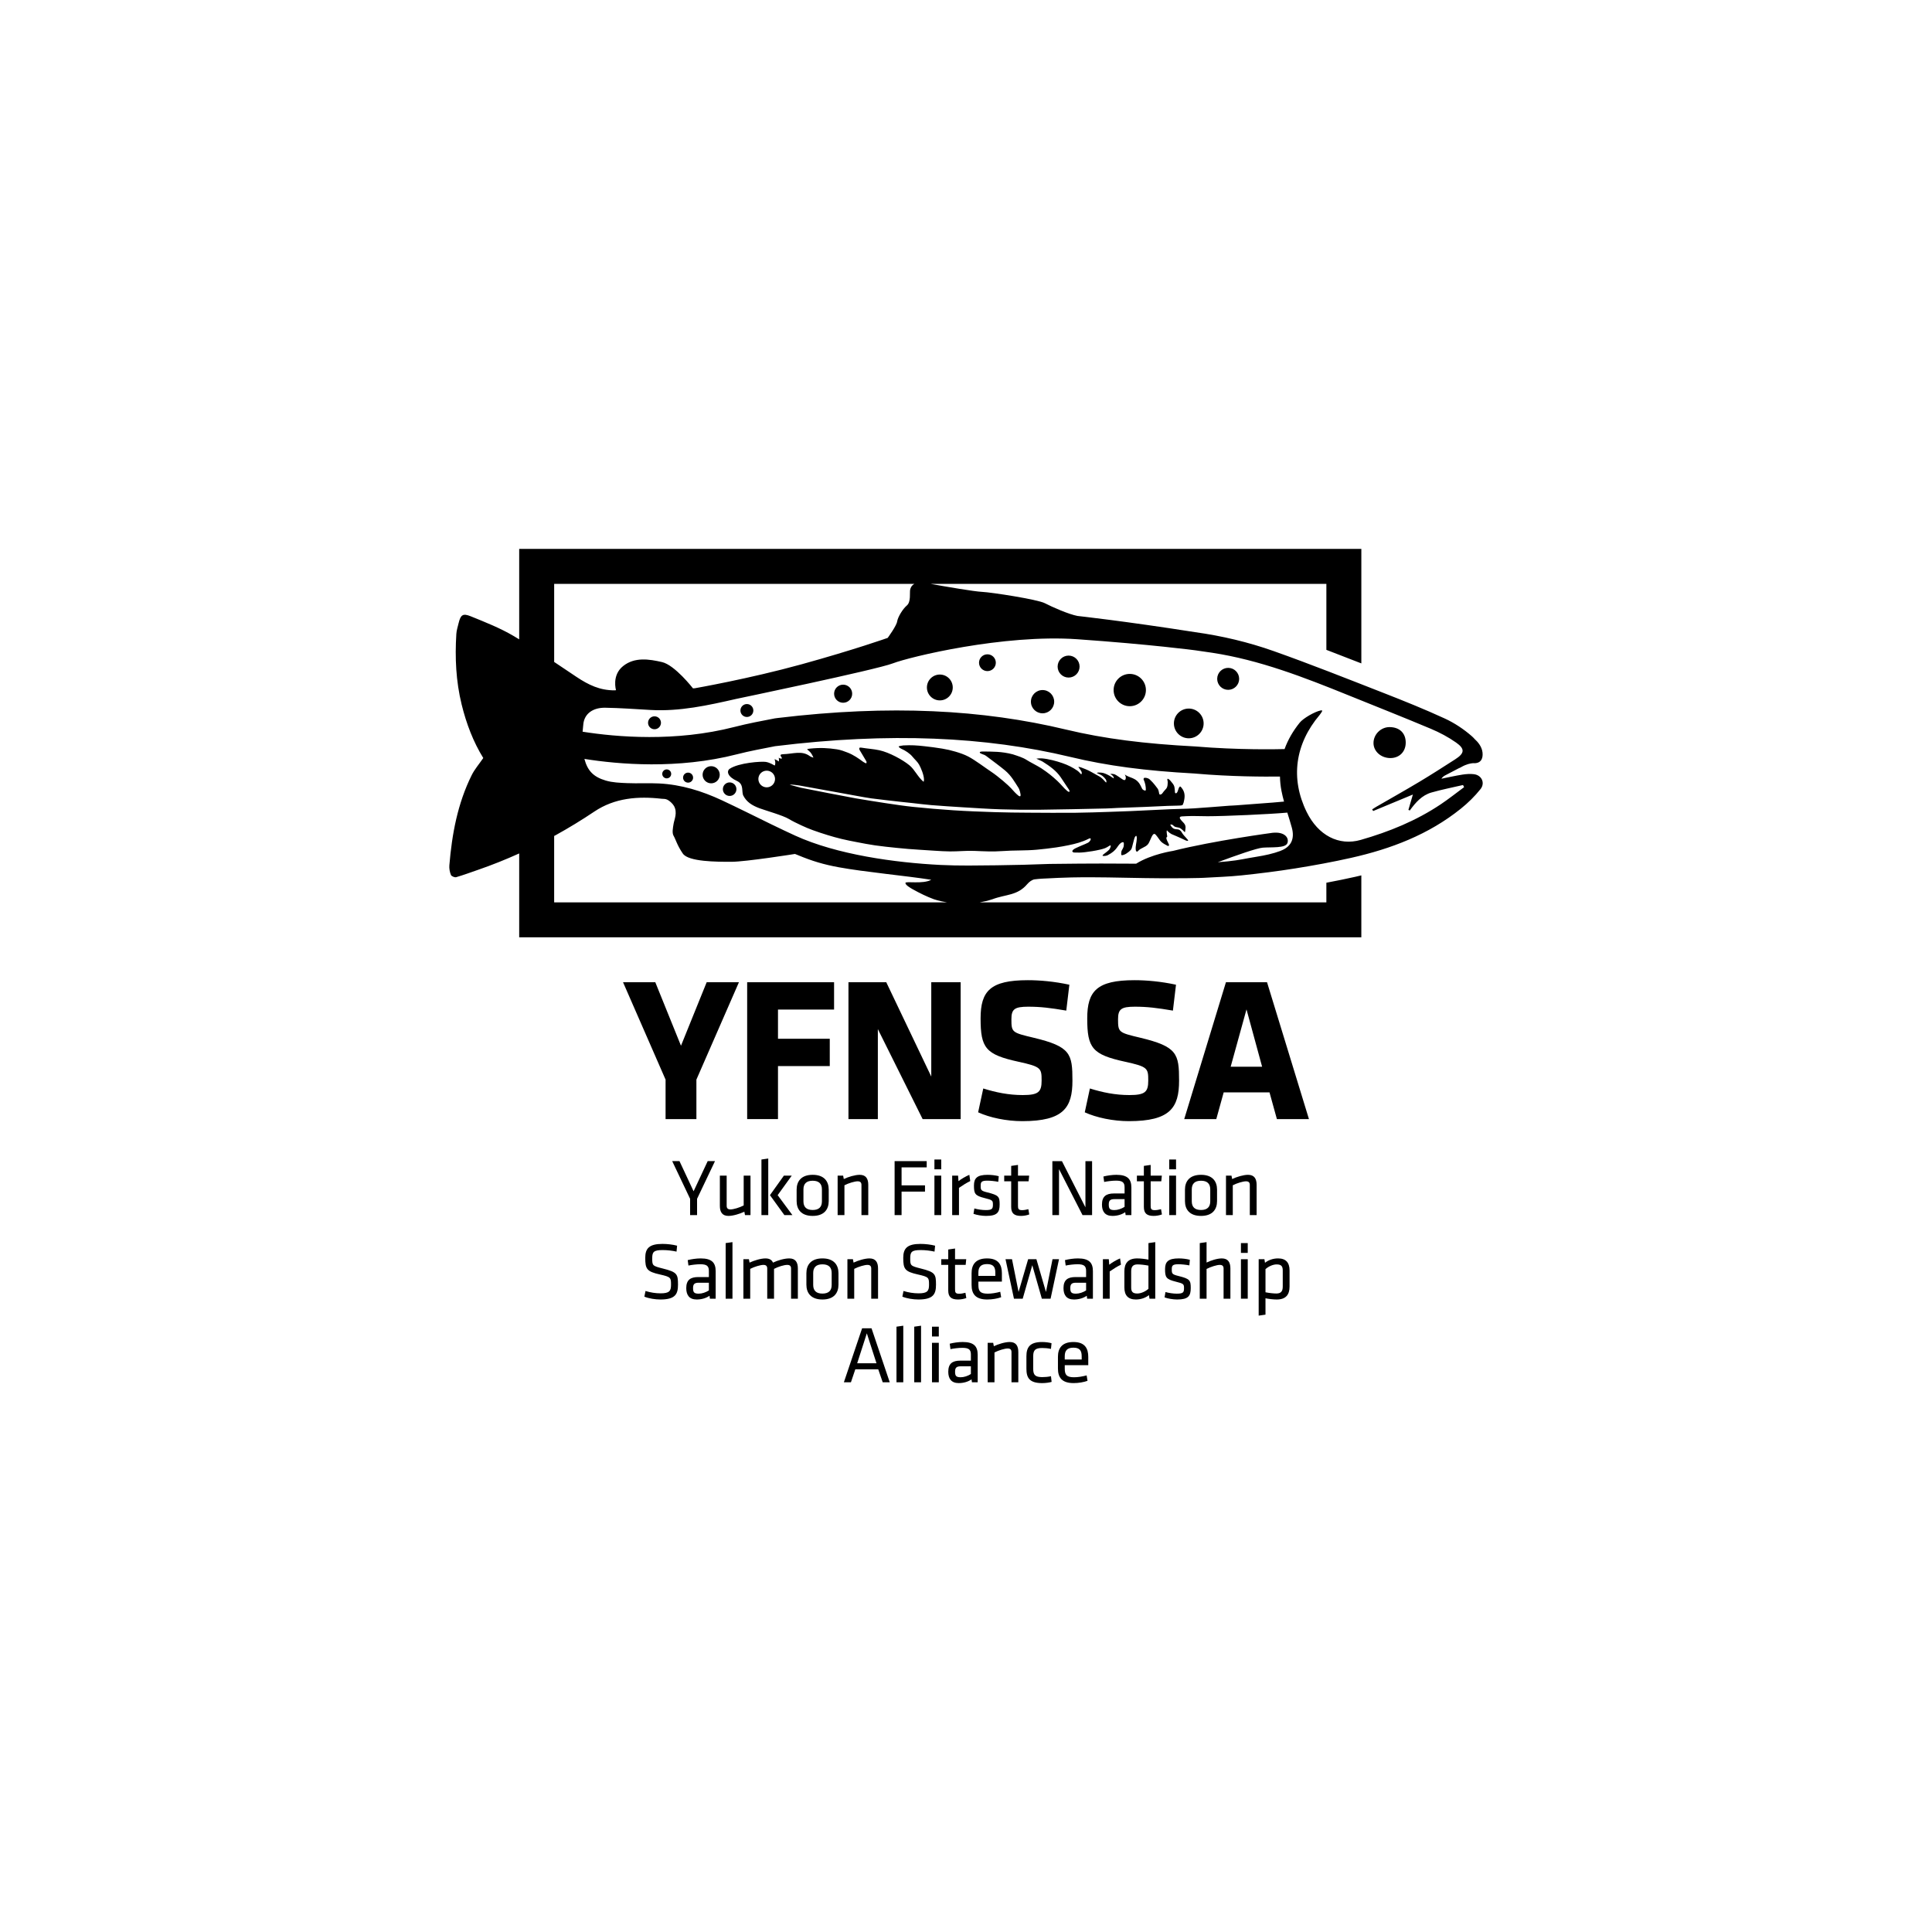 <svg width="215" height="215" viewBox="0 0 215 215" fill="none" xmlns="http://www.w3.org/2000/svg">
<g clip-path="url(#clip0_657_6229)">
<path d="M78.755 129.214H79.567L77.573 133.408V135.22H76.798V133.408L74.805 129.214H75.616L77.185 132.569L78.755 129.214H78.755Z" fill="black"/>
<path d="M80.866 130.828V134.184C80.866 134.472 81.011 134.589 81.291 134.589C81.615 134.589 82.292 134.391 82.76 134.147V130.828H83.518V135.22H82.905L82.833 134.842C82.346 135.076 81.588 135.311 81.065 135.311C80.362 135.311 80.109 134.868 80.109 134.192V130.828H80.867L80.866 130.828Z" fill="black"/>
<path d="M84.736 135.22V129.034L85.494 128.925V135.22H84.736ZM88.109 130.828L86.54 133.002L88.182 135.22H87.288L85.683 133.002L87.234 130.828H88.109H88.109Z" fill="black"/>
<path d="M90.438 135.311C89.157 135.311 88.652 134.581 88.652 133.66V132.388C88.652 131.469 89.157 130.738 90.438 130.738C91.719 130.738 92.224 131.468 92.224 132.388V133.66C92.224 134.58 91.719 135.311 90.438 135.311ZM90.438 131.397C89.752 131.397 89.41 131.722 89.41 132.362V133.687C89.41 134.328 89.753 134.652 90.438 134.652C91.123 134.652 91.466 134.327 91.466 133.687V132.362C91.466 131.721 91.123 131.397 90.438 131.397Z" fill="black"/>
<path d="M95.866 135.22V131.865C95.866 131.577 95.722 131.46 95.442 131.46C95.118 131.46 94.441 131.658 93.972 131.902V135.22H93.215V130.828H93.828L93.9 131.207C94.387 130.973 95.145 130.738 95.668 130.738C96.372 130.738 96.624 131.18 96.624 131.857V135.221H95.867L95.866 135.22Z" fill="black"/>
<path d="M99.555 135.22V129.214H103.127V129.909H100.33V131.911H102.937V132.606H100.33V135.221H99.555L99.555 135.22Z" fill="black"/>
<path d="M103.986 130.125V129.034H104.744V130.125H103.986ZM103.986 135.221V130.828H104.744V135.221H103.986Z" fill="black"/>
<path d="M107.972 131.433C107.557 131.631 107.079 131.937 106.719 132.19V135.221H105.961V130.829H106.619L106.664 131.442C106.989 131.19 107.44 130.92 107.873 130.739L107.972 131.433V131.433Z" fill="black"/>
<path d="M109.73 135.311C109.279 135.311 108.684 135.212 108.332 135.077L108.431 134.481C108.81 134.59 109.306 134.662 109.684 134.662C110.379 134.662 110.496 134.536 110.496 134.067C110.496 133.598 110.46 133.544 109.576 133.327C108.485 133.057 108.386 132.831 108.386 131.92C108.386 131.109 108.747 130.739 109.901 130.739C110.325 130.739 110.784 130.793 111.145 130.892L111.091 131.515C110.721 131.442 110.234 131.388 109.873 131.388C109.224 131.388 109.134 131.541 109.134 131.938C109.134 132.425 109.143 132.516 109.882 132.696C111.145 133.011 111.244 133.165 111.244 134.039C111.244 134.914 110.982 135.311 109.729 135.311H109.73Z" fill="black"/>
<path d="M114.539 135.148C114.268 135.247 113.943 135.311 113.619 135.311C112.88 135.311 112.528 135.04 112.528 134.309V131.459H111.752V130.828H112.528V129.745L113.285 129.637V130.828H114.53L114.466 131.459H113.285V134.183C113.285 134.507 113.331 134.67 113.736 134.67C113.944 134.67 114.16 134.634 114.44 134.562L114.539 135.148V135.148Z" fill="black"/>
<path d="M117.85 130.107V135.221H117.111V129.215H118.176L120.791 134.356V129.215H121.531V135.221H120.467L117.851 130.107H117.85Z" fill="black"/>
<path d="M125.905 135.22H125.264L125.219 134.896C124.831 135.167 124.326 135.311 123.794 135.311C122.973 135.311 122.631 134.824 122.631 134.049C122.631 133.138 123.091 132.813 123.975 132.813H125.147V132.127C125.147 131.577 124.904 131.387 124.191 131.387C123.767 131.387 123.217 131.46 122.874 131.532L122.793 130.927C123.208 130.819 123.767 130.738 124.236 130.738C125.489 130.738 125.904 131.225 125.904 132.163V135.22H125.905ZM125.147 133.444H124.029C123.56 133.444 123.388 133.588 123.388 134.03C123.388 134.471 123.469 134.662 124.01 134.662C124.389 134.662 124.812 134.517 125.147 134.301V133.444H125.147Z" fill="black"/>
<path d="M129.304 135.148C129.033 135.247 128.709 135.311 128.384 135.311C127.645 135.311 127.293 135.04 127.293 134.309V131.459H126.518V130.828H127.293V129.745L128.051 129.637V130.828H129.295L129.232 131.459H128.051V134.183C128.051 134.507 128.096 134.67 128.502 134.67C128.71 134.67 128.926 134.634 129.205 134.562L129.304 135.148V135.148Z" fill="black"/>
<path d="M130.117 130.125V129.034H130.875V130.125H130.117ZM130.117 135.221V130.828H130.875V135.221H130.117Z" fill="black"/>
<path d="M133.653 135.311C132.372 135.311 131.867 134.581 131.867 133.66V132.388C131.867 131.469 132.372 130.738 133.653 130.738C134.934 130.738 135.438 131.468 135.438 132.388V133.66C135.438 134.58 134.934 135.311 133.653 135.311ZM133.653 131.397C132.967 131.397 132.625 131.722 132.625 132.362V133.687C132.625 134.328 132.968 134.652 133.653 134.652C134.337 134.652 134.681 134.327 134.681 133.687V132.362C134.681 131.721 134.337 131.397 133.653 131.397Z" fill="black"/>
<path d="M139.083 135.22V131.865C139.083 131.577 138.939 131.46 138.659 131.46C138.335 131.46 137.658 131.658 137.189 131.902V135.22H136.432V130.828H137.045L137.117 131.207C137.604 130.973 138.362 130.738 138.885 130.738C139.588 130.738 139.841 131.18 139.841 131.857V135.221H139.083V135.22Z" fill="black"/>
<path d="M73.493 144.613C72.915 144.613 72.221 144.505 71.707 144.297L71.834 143.666C72.384 143.837 72.961 143.927 73.51 143.927C74.476 143.927 74.674 143.674 74.674 142.989C74.674 142.177 74.665 142.105 73.429 141.826C71.977 141.502 71.806 141.222 71.806 139.977C71.806 138.931 72.239 138.426 73.727 138.426C74.25 138.426 74.873 138.498 75.35 138.625L75.287 139.283C74.809 139.175 74.241 139.112 73.745 139.112C72.762 139.112 72.582 139.31 72.582 140.005C72.582 140.834 72.582 140.87 73.772 141.168C75.368 141.565 75.45 141.799 75.45 142.972C75.45 144.018 75.143 144.613 73.493 144.613L73.493 144.613Z" fill="black"/>
<path d="M79.643 144.523H79.002L78.957 144.198C78.569 144.468 78.065 144.613 77.532 144.613C76.712 144.613 76.369 144.125 76.369 143.35C76.369 142.439 76.829 142.115 77.713 142.115H78.886V141.429C78.886 140.879 78.642 140.69 77.929 140.69C77.506 140.69 76.956 140.762 76.612 140.834L76.531 140.23C76.946 140.122 77.506 140.041 77.974 140.041C79.227 140.041 79.642 140.527 79.642 141.466V144.523H79.643ZM78.886 142.746H77.768C77.299 142.746 77.127 142.89 77.127 143.333C77.127 143.775 77.208 143.964 77.749 143.964C78.128 143.964 78.551 143.819 78.886 143.603V142.746H78.886Z" fill="black"/>
<path d="M80.754 144.523V138.336L81.512 138.228V144.523H80.754Z" fill="black"/>
<path d="M88.032 144.523V141.168C88.032 140.88 87.887 140.762 87.607 140.762C87.247 140.762 86.606 140.961 86.137 141.204V144.523H85.38V141.168C85.38 140.88 85.236 140.762 84.956 140.762C84.632 140.762 83.955 140.961 83.486 141.204V144.523H82.728V140.131H83.342L83.414 140.509C83.901 140.275 84.659 140.041 85.182 140.041C85.633 140.041 85.895 140.212 86.02 140.509C86.544 140.257 87.283 140.041 87.833 140.041C88.536 140.041 88.789 140.483 88.789 141.159V144.523H88.031H88.032Z" fill="black"/>
<path d="M91.524 144.613C90.243 144.613 89.738 143.883 89.738 142.963V141.691C89.738 140.771 90.243 140.04 91.524 140.04C92.805 140.04 93.309 140.77 93.309 141.691V142.963C93.309 143.883 92.805 144.613 91.524 144.613ZM91.524 140.699C90.838 140.699 90.496 141.024 90.496 141.665V142.99C90.496 143.63 90.839 143.955 91.524 143.955C92.209 143.955 92.552 143.63 92.552 142.99V141.665C92.552 141.024 92.209 140.699 91.524 140.699Z" fill="black"/>
<path d="M96.954 144.523V141.168C96.954 140.88 96.81 140.762 96.53 140.762C96.206 140.762 95.529 140.961 95.06 141.204V144.523H94.303V140.131H94.916L94.988 140.509C95.475 140.275 96.233 140.041 96.756 140.041C97.46 140.041 97.712 140.483 97.712 141.159V144.523H96.955H96.954Z" fill="black"/>
<path d="M102.204 144.613C101.626 144.613 100.932 144.505 100.418 144.297L100.544 143.666C101.095 143.837 101.672 143.927 102.221 143.927C103.187 143.927 103.385 143.674 103.385 142.989C103.385 142.177 103.376 142.105 102.14 141.826C100.688 141.502 100.517 141.222 100.517 139.977C100.517 138.931 100.949 138.426 102.438 138.426C102.961 138.426 103.583 138.498 104.061 138.625L103.998 139.283C103.52 139.175 102.952 139.112 102.456 139.112C101.473 139.112 101.293 139.31 101.293 140.005C101.293 140.834 101.293 140.87 102.483 141.168C104.079 141.565 104.161 141.799 104.161 142.972C104.161 144.018 103.854 144.613 102.204 144.613L102.204 144.613Z" fill="black"/>
<path d="M107.535 144.451C107.264 144.55 106.939 144.613 106.615 144.613C105.876 144.613 105.524 144.343 105.524 143.612V140.762H104.748V140.131H105.524V139.049L106.281 138.94V140.131H107.526L107.462 140.762H106.281V143.486C106.281 143.81 106.327 143.973 106.732 143.973C106.94 143.973 107.157 143.937 107.436 143.865L107.535 144.451Z" fill="black"/>
<path d="M109.925 143.964C110.357 143.964 110.836 143.883 111.313 143.756L111.412 144.36C110.997 144.514 110.411 144.613 109.861 144.613C108.562 144.613 108.121 143.99 108.121 142.998V141.682C108.121 140.771 108.536 140.041 109.843 140.041C111.151 140.041 111.494 140.789 111.494 141.7V142.62H108.879V142.99C108.879 143.685 109.068 143.964 109.925 143.964H109.925ZM108.878 141.988H110.763V141.628C110.763 141.015 110.555 140.672 109.843 140.672C109.13 140.672 108.878 141.016 108.878 141.628V141.988Z" fill="black"/>
<path d="M115.94 144.523L114.876 140.798L113.811 144.523H112.837L111.898 140.131H112.62L113.351 143.775L114.415 140.131H115.335L116.399 143.775L117.129 140.131H117.851L116.913 144.523H115.938H115.94Z" fill="black"/>
<path d="M121.624 144.523H120.983L120.938 144.198C120.55 144.468 120.045 144.613 119.513 144.613C118.692 144.613 118.35 144.125 118.35 143.35C118.35 142.439 118.81 142.115 119.694 142.115H120.866V141.429C120.866 140.879 120.623 140.69 119.91 140.69C119.486 140.69 118.936 140.762 118.593 140.834L118.512 140.23C118.926 140.122 119.486 140.041 119.954 140.041C121.208 140.041 121.623 140.527 121.623 141.466V144.523H121.624ZM120.867 142.746H119.748C119.279 142.746 119.107 142.89 119.107 143.333C119.107 143.775 119.188 143.964 119.73 143.964C120.108 143.964 120.532 143.819 120.866 143.603V142.746H120.867Z" fill="black"/>
<path d="M124.745 140.735C124.33 140.934 123.852 141.24 123.492 141.493V144.523H122.734V140.131H123.392L123.438 140.744C123.762 140.492 124.213 140.221 124.646 140.041L124.745 140.735Z" fill="black"/>
<path d="M125.125 141.475C125.125 140.6 125.522 140.041 126.55 140.041C126.938 140.041 127.452 140.104 127.804 140.176V138.336L128.561 138.228V144.523H127.921L127.858 144.126C127.498 144.415 126.984 144.613 126.406 144.613C125.54 144.613 125.125 144.153 125.125 143.27V141.475ZM127.804 140.844C127.398 140.762 126.902 140.708 126.595 140.708C126.09 140.708 125.882 140.943 125.882 141.475V143.27C125.882 143.721 126.026 143.947 126.559 143.947C126.992 143.947 127.478 143.712 127.803 143.423V140.844L127.804 140.844Z" fill="black"/>
<path d="M130.995 144.613C130.544 144.613 129.95 144.514 129.598 144.378L129.697 143.783C130.075 143.891 130.571 143.963 130.95 143.963C131.644 143.963 131.762 143.836 131.762 143.368C131.762 142.899 131.726 142.845 130.842 142.628C129.751 142.358 129.652 142.132 129.652 141.222C129.652 140.41 130.012 140.041 131.167 140.041C131.591 140.041 132.05 140.095 132.411 140.194L132.357 140.816C131.987 140.744 131.499 140.69 131.139 140.69C130.489 140.69 130.4 140.843 130.4 141.24C130.4 141.726 130.409 141.816 131.148 141.997C132.411 142.313 132.51 142.466 132.51 143.341C132.51 144.215 132.248 144.613 130.995 144.613H130.995Z" fill="black"/>
<path d="M136.165 144.523V141.168C136.165 140.88 136.021 140.762 135.741 140.762C135.417 140.762 134.74 140.97 134.271 141.213V144.523H133.514V138.337L134.271 138.229V140.501C134.758 140.267 135.453 140.041 135.967 140.041C136.67 140.041 136.923 140.483 136.923 141.16V144.523H136.165V144.523Z" fill="black"/>
<path d="M138.096 139.427V138.336H138.853V139.427H138.096ZM138.096 144.523V140.131H138.853V144.523H138.096Z" fill="black"/>
<path d="M143.507 143.179C143.507 144.054 143.11 144.613 142.081 144.613C141.694 144.613 141.179 144.55 140.828 144.478V146.299L140.07 146.407V140.13H140.71L140.774 140.527C141.134 140.239 141.648 140.04 142.226 140.04C143.091 140.04 143.507 140.5 143.507 141.384V143.178V143.179ZM140.828 143.81C141.234 143.892 141.73 143.946 142.037 143.946C142.541 143.946 142.749 143.711 142.749 143.179V141.385C142.749 140.934 142.605 140.708 142.073 140.708C141.64 140.708 141.153 140.943 140.829 141.231V143.81H140.828Z" fill="black"/>
<path d="M99.015 153.825H98.231L97.734 152.382H95.182L94.695 153.825H93.91L95.939 147.818H96.986L99.014 153.825H99.015ZM96.464 148.378L95.391 151.707H97.537L96.464 148.378Z" fill="black"/>
<path d="M99.764 153.825V147.638L100.521 147.53V153.825H99.764Z" fill="black"/>
<path d="M101.74 153.825V147.638L102.498 147.53V153.825H101.74Z" fill="black"/>
<path d="M103.715 148.729V147.638H104.473V148.729H103.715ZM103.715 153.825V149.433H104.473V153.825H103.715Z" fill="black"/>
<path d="M108.801 153.825H108.161L108.115 153.5C107.727 153.771 107.223 153.915 106.691 153.915C105.87 153.915 105.527 153.428 105.527 152.653C105.527 151.742 105.987 151.417 106.872 151.417H108.044V150.731C108.044 150.181 107.8 149.992 107.087 149.992C106.664 149.992 106.114 150.064 105.771 150.136L105.69 149.532C106.104 149.424 106.664 149.343 107.132 149.343C108.385 149.343 108.801 149.829 108.801 150.767V153.825H108.801ZM108.044 152.048H106.925C106.456 152.048 106.284 152.193 106.284 152.635C106.284 153.077 106.365 153.266 106.907 153.266C107.285 153.266 107.709 153.122 108.043 152.906V152.049L108.044 152.048Z" fill="black"/>
<path d="M112.563 153.825V150.47C112.563 150.181 112.42 150.064 112.14 150.064C111.815 150.064 111.139 150.263 110.67 150.506V153.825H109.912V149.433H110.525L110.598 149.812C111.084 149.577 111.842 149.343 112.365 149.343C113.069 149.343 113.322 149.784 113.322 150.461V153.825H112.564H112.563Z" fill="black"/>
<path d="M114.223 152.319V150.939C114.223 149.929 114.602 149.344 115.973 149.344C116.361 149.344 116.793 149.407 117.019 149.479L116.956 150.11C116.613 150.038 116.298 150.011 115.99 150.011C115.233 150.011 114.98 150.227 114.98 150.913V152.347C114.98 153.033 115.233 153.25 115.99 153.25C116.297 153.25 116.613 153.223 116.956 153.151L117.028 153.782C116.802 153.854 116.36 153.917 115.972 153.917C114.566 153.917 114.223 153.331 114.223 152.321L114.223 152.319Z" fill="black"/>
<path d="M119.536 153.266C119.968 153.266 120.447 153.185 120.925 153.059L121.024 153.663C120.608 153.816 120.023 153.915 119.473 153.915C118.174 153.915 117.732 153.293 117.732 152.301V150.985C117.732 150.074 118.147 149.344 119.455 149.344C120.762 149.344 121.106 150.092 121.106 151.003V151.923H118.49V152.293C118.49 152.988 118.679 153.267 119.537 153.267L119.536 153.266ZM118.489 151.291H120.374V150.93C120.374 150.316 120.166 149.974 119.454 149.974C118.742 149.974 118.489 150.317 118.489 150.93V151.291Z" fill="black"/>
<path d="M77.498 120.146V124.537H74.068V120.146L69.334 109.307H72.924L75.782 116.373L78.641 109.307H82.231L77.497 120.146H77.498Z" fill="black"/>
<path d="M83.147 124.537V109.307H92.819V112.348H86.577V115.596H92.339V118.637H86.577V124.536H83.147V124.537Z" fill="black"/>
<path d="M97.69 114.522V124.538H94.42V109.308H98.627L103.635 119.804V109.308H106.905V124.538H102.675L97.69 114.522Z" fill="black"/>
<path d="M113.766 124.766C112.005 124.766 110.154 124.378 108.85 123.783L109.421 121.13C110.816 121.565 112.234 121.862 113.812 121.862C115.573 121.862 115.915 121.519 115.915 120.239C115.915 118.867 115.847 118.706 113.354 118.158C109.673 117.357 109.124 116.625 109.124 113.332C109.124 110.291 110.198 109.079 114.383 109.079C115.709 109.079 117.31 109.216 119.002 109.583L118.659 112.464C116.921 112.167 115.801 112.029 114.428 112.029C112.896 112.029 112.553 112.304 112.553 113.424C112.553 114.887 112.622 114.91 115.023 115.482C119.139 116.466 119.345 117.266 119.345 120.262C119.345 123.257 118.362 124.766 113.766 124.766H113.766Z" fill="black"/>
<path d="M125.634 124.766C123.873 124.766 122.021 124.378 120.717 123.783L121.288 121.13C122.683 121.565 124.101 121.862 125.679 121.862C127.44 121.862 127.782 121.519 127.782 120.239C127.782 118.867 127.714 118.706 125.221 118.158C121.54 117.357 120.991 116.625 120.991 113.332C120.991 110.291 122.065 109.079 126.25 109.079C127.576 109.079 129.177 109.216 130.869 109.583L130.526 112.464C128.788 112.167 127.668 112.029 126.295 112.029C124.764 112.029 124.42 112.304 124.42 113.424C124.42 114.887 124.489 114.91 126.89 115.482C131.006 116.466 131.212 117.266 131.212 120.262C131.212 123.257 130.229 124.766 125.633 124.766H125.634Z" fill="black"/>
<path d="M145.665 124.537H142.098L141.275 121.564H136.176L135.353 124.537H131.785L136.427 109.307H141L145.665 124.537H145.665ZM136.954 118.706H140.452L138.715 112.327L136.954 118.706Z" fill="black"/>
<path d="M72.836 79.715C72.439 79.715 72.117 80.036 72.117 80.434C72.117 80.831 72.439 81.153 72.836 81.153C73.234 81.153 73.555 80.831 73.555 80.434C73.555 80.036 73.234 79.715 72.836 79.715ZM83.116 78.349C82.719 78.349 82.397 78.671 82.397 79.068C82.397 79.466 82.719 79.787 83.116 79.787C83.514 79.787 83.835 79.466 83.835 79.068C83.835 78.671 83.514 78.349 83.116 78.349ZM93.828 76.192C93.272 76.192 92.822 76.642 92.822 77.198C92.822 77.754 93.272 78.205 93.828 78.205C94.384 78.205 94.834 77.754 94.834 77.198C94.834 76.642 94.384 76.192 93.828 76.192ZM154.696 84.36C155.714 84.374 156.431 83.666 156.434 82.647C156.437 81.586 155.753 80.924 154.644 80.914C153.669 80.905 152.841 81.728 152.848 82.699C152.854 83.61 153.672 84.346 154.696 84.36ZM136.676 74.323C136 74.323 135.453 74.87 135.453 75.545C135.453 76.22 136 76.767 136.676 76.767C137.351 76.767 137.898 76.22 137.898 75.545C137.898 74.87 137.351 74.323 136.676 74.323ZM125.724 74.995C124.731 74.995 123.927 75.799 123.927 76.792C123.927 77.785 124.731 78.589 125.724 78.589C126.717 78.589 127.522 77.785 127.522 76.792C127.522 75.799 126.717 74.995 125.724 74.995ZM104.588 75.066C103.794 75.066 103.15 75.71 103.15 76.504C103.15 77.298 103.794 77.942 104.588 77.942C105.383 77.942 106.026 77.298 106.026 76.504C106.026 75.71 105.383 75.066 104.588 75.066ZM164.025 86.154C163.603 86.106 163.16 86.135 162.738 86.202C161.955 86.326 161.181 86.504 160.404 86.659C160.526 86.468 160.68 86.361 160.844 86.275C161.355 86.006 161.869 85.741 162.382 85.473C162.403 85.476 162.469 85.447 162.611 85.364C163.189 85.031 163.663 84.946 163.927 84.927C164.769 84.993 165.05 84.466 164.983 83.763C164.916 83.066 164.42 82.528 164.124 82.263C164.023 82.148 163.91 82.032 163.778 81.916C162.887 81.141 161.862 80.458 160.792 79.964C158.534 78.923 156.221 77.994 153.903 77.088C149.863 75.51 145.83 73.905 141.742 72.457C138.904 71.452 135.981 70.765 133.005 70.35C125.091 69.108 119.907 68.545 119.907 68.545C118.913 68.355 117.104 67.557 116.273 67.127C115.443 66.698 110.313 65.914 109.308 65.867C108.407 65.826 105.242 65.279 103.568 64.977H147.604V72.318C148.912 72.817 150.208 73.321 151.495 73.825V61.085H57.778V71.15C57.579 71.028 57.38 70.907 57.179 70.788C55.667 69.894 54.003 69.239 52.367 68.576C51.492 68.222 51.255 68.434 51.031 69.363C50.937 69.755 50.808 70.148 50.783 70.547C50.617 73.189 50.739 75.809 51.373 78.397C51.898 80.538 52.674 82.569 53.781 84.356C53.32 85.028 52.821 85.6 52.493 86.258C50.923 89.417 50.294 92.822 50.006 96.302C49.977 96.653 50.05 97.039 50.181 97.366C50.239 97.511 50.596 97.663 50.76 97.617C51.595 97.375 52.41 97.07 53.231 96.787C54.782 96.251 56.295 95.643 57.778 94.974V104.309H151.494V97.415C151.27 97.468 151.049 97.522 150.822 97.573C149.806 97.802 148.738 98.02 147.603 98.233V100.418H109.028C109.486 100.34 109.956 100.231 110.434 100.073C111.932 99.508 113.215 99.688 114.316 98.388C114.522 98.146 114.845 97.894 115.141 97.856C115.686 97.786 116.236 97.762 116.787 97.741C117.908 97.695 119.326 97.55 125.341 97.68C131.356 97.81 133.928 97.688 133.928 97.688C135.343 97.605 136.763 97.563 138.172 97.414C140.166 97.204 142.16 96.958 144.14 96.64C146.219 96.307 148.295 95.928 150.349 95.466C154.789 94.468 158.984 92.878 162.575 89.987C163.37 89.347 164.118 88.616 164.753 87.819C165.305 87.129 164.878 86.254 164.025 86.157L164.025 86.154ZM61.669 64.976H101.756C101.42 65.158 101.317 65.458 101.282 65.637C101.22 65.957 101.388 66.981 100.923 67.375C100.458 67.77 99.915 68.663 99.838 69.162C99.76 69.66 98.785 70.987 98.785 70.987C98.785 70.987 95.05 72.311 89.191 73.928C83.332 75.545 77.323 76.591 77.323 76.591L77.117 76.603C77.117 76.603 75.101 74.006 73.67 73.678C72.24 73.35 70.624 73.093 69.339 74.125C68.054 75.157 68.553 76.806 68.553 76.806L68.409 76.824C66.758 76.834 65.496 76.22 64.154 75.328C63.375 74.811 62.598 74.286 61.821 73.764C61.775 73.734 61.721 73.699 61.67 73.666V64.976H61.669ZM61.669 100.417V93.029C61.721 93.002 61.775 92.974 61.821 92.951C63.289 92.139 64.727 91.264 66.132 90.32C68.416 88.785 70.999 88.588 73.651 88.891C73.85 88.913 73.999 88.876 74.25 88.988C74.501 89.1 74.853 89.426 75.001 89.685C75.419 90.422 75.04 91.19 74.961 91.666C74.882 92.141 74.77 92.695 74.961 93.012C75.189 93.392 75.357 94.082 75.991 94.993C76.625 95.904 79.754 95.904 81.378 95.904C83.002 95.904 88.466 95.031 88.466 95.031L88.826 95.174C90.39 95.825 91.66 96.203 93.322 96.509C96.231 97.044 100.747 97.449 103.633 97.905C102.704 98.422 100.775 98.026 100.759 98.256C100.743 98.485 101.32 98.82 101.594 98.973C102.359 99.399 103.134 99.779 103.931 100.072C103.931 100.072 104.486 100.27 105.377 100.417H61.669V100.417ZM142.51 94.686C141.662 95.002 140.755 95.195 139.857 95.338C138.466 95.558 138.05 95.704 136.648 95.851C136.342 95.883 135.977 95.918 135.517 95.952C137.517 95.207 139.869 94.377 140.533 94.33C141.54 94.258 143.05 94.402 143.265 93.827C143.481 93.251 142.977 92.532 141.611 92.677C141.611 92.677 135.141 93.539 130.54 94.69C130.54 94.69 128.148 95.042 126.434 96.114C123.743 96.1 122.005 96.077 116.785 96.142C114.817 96.218 112.849 96.272 110.879 96.293C108.815 96.315 106.746 96.358 104.686 96.256C99.628 96.005 93.114 95.108 88.477 92.984C87.651 92.606 86.803 92.202 85.987 91.805L85.913 91.771C84.026 90.855 82.229 89.943 80.328 89.056C78.118 88.024 75.802 87.31 73.347 87.186C72.17 87.126 70.987 87.199 69.808 87.15C68.998 87.115 68.158 87.088 67.392 86.858C66.037 86.451 65.387 85.776 65.034 84.454C68.831 85.06 75.419 85.633 82.01 83.939C83.401 83.581 84.968 83.292 86.237 83.043L86.276 83.037C98.995 81.468 109.725 81.983 119.083 84.228C123.272 85.233 127.449 85.776 132.872 86.075L133.001 86.085C137 86.436 140.757 86.439 142.439 86.416C142.448 86.942 142.503 87.478 142.61 88.026C142.686 88.422 142.784 88.812 142.892 89.202C141.648 89.335 138.37 89.543 137.556 89.621C137.296 89.646 137.031 89.644 136.769 89.664C135.462 89.762 134.155 89.877 132.845 89.959C131.964 90.014 131.078 90.015 130.194 90.054C128.731 90.118 127.269 90.196 125.806 90.262C125.035 90.297 124.263 90.323 123.49 90.346C122.224 90.384 120.958 90.436 119.692 90.447C117.947 90.462 116.202 90.451 114.457 90.439C113.206 90.431 111.955 90.42 110.705 90.379C109.178 90.33 107.65 90.272 106.126 90.174C104.627 90.078 103.13 89.947 101.639 89.795C100.592 89.687 99.553 89.527 98.515 89.371C97.415 89.207 96.319 89.024 95.223 88.842C94.921 88.792 89.406 87.733 89.112 87.659C88.694 87.555 88.282 87.436 87.866 87.324C88.037 87.311 88.207 87.319 88.377 87.337C88.558 87.356 88.739 87.381 88.918 87.406C89.387 87.473 95.071 88.532 95.538 88.605C96.012 88.681 96.48 88.784 96.957 88.845C98.018 88.981 99.081 89.098 100.144 89.22C100.624 89.275 101.106 89.322 101.587 89.374C102.271 89.449 102.955 89.541 103.642 89.596C104.807 89.689 105.974 89.766 107.141 89.837C108.546 89.922 109.952 90.019 111.361 90.064C112.801 90.111 114.245 90.127 115.686 90.111C118.155 90.084 120.625 90.022 123.094 89.97C123.515 89.962 123.935 89.927 124.355 89.91C125.398 89.869 126.442 89.836 127.484 89.793C128.302 89.76 129.121 89.717 129.94 89.682C130.29 89.668 130.641 89.663 130.991 89.655C131.156 89.651 131.556 89.655 131.614 89.567C131.719 89.357 131.723 89.31 131.78 89.029C131.876 88.56 131.844 88.12 131.516 87.7C131.477 87.65 131.401 87.534 131.312 87.515C131.253 87.609 131.215 87.615 131.188 87.676C131.128 87.811 131.089 88.01 131.022 88.142C131 88.186 130.91 88.291 130.856 88.285C130.761 88.267 130.744 88.177 130.747 88.101C130.748 88.065 130.747 88.027 130.744 87.99C130.701 87.407 130.653 87.368 130.234 86.867C130.168 86.789 129.963 86.613 129.921 86.678C129.882 86.747 129.929 86.857 129.926 86.88C129.959 86.968 129.943 87.121 129.943 87.171C129.929 87.802 129.713 87.767 129.402 88.213C129.334 88.318 129.238 88.421 129.111 88.423C129.077 88.427 129.012 88.392 129.005 88.35C128.968 88.17 128.937 87.909 128.826 87.76C128.302 87.056 128.22 87.013 127.929 86.725C127.693 86.535 127.412 86.545 127.33 86.565C127.283 86.6 127.239 86.684 127.269 86.751C127.435 87.109 127.524 87.537 127.513 87.901C127.508 88.046 127.245 87.969 127.11 87.79C127.066 87.712 126.988 87.56 126.934 87.437C126.468 86.483 125.662 86.592 125.172 86.189C125.28 86.389 125.287 86.492 125.282 86.586C125.287 86.756 125.161 86.812 125.161 86.812C125.053 86.812 124.999 86.782 124.862 86.692C124.726 86.602 124.203 86.23 124.057 86.177C123.91 86.123 123.686 86.099 123.547 86.142C123.676 86.204 123.778 86.27 123.845 86.349C123.915 86.433 123.956 86.555 123.953 86.62C123.879 86.603 123.642 86.427 123.526 86.355C123.411 86.285 123.059 86.102 122.788 86.023C122.516 85.945 121.854 85.946 122.149 86.068C122.322 86.139 122.559 86.251 122.684 86.346C122.809 86.44 122.978 86.617 123.052 86.735C123.126 86.853 123.149 86.982 123.109 87.08C123.045 87.072 122.92 86.905 122.845 86.824C122.771 86.742 122.652 86.627 122.506 86.512C122.361 86.397 121.869 86.162 121.454 85.913C121.041 85.666 120.565 85.508 120.298 85.399C120.238 85.374 119.944 85.299 120.026 85.39C120.15 85.537 120.242 85.687 120.32 85.808C120.422 85.963 120.382 86.139 120.338 86.162C120.288 86.188 120.108 85.907 119.895 85.762C119.363 85.397 118.841 85.136 118.218 84.921C117.595 84.705 116.708 84.454 115.923 84.393C115.834 84.387 115.482 84.392 115.329 84.43C115.597 84.565 115.858 84.649 116.042 84.764C116.832 85.258 117.548 85.776 118.035 86.489C118.36 86.963 118.676 87.441 118.988 87.921C119.016 87.963 119.048 88.063 119 88.115C118.939 88.144 118.812 88.062 118.765 88.022C118.327 87.647 118.085 87.293 117.666 86.905C117.066 86.348 116.642 86.006 115.887 85.503C115.508 85.251 114.589 84.796 114.215 84.55C113.845 84.308 113.244 84.119 112.703 83.943C111.447 83.616 110.453 83.645 109.362 83.63C109.268 83.628 109.211 83.64 109.117 83.656C109.069 83.667 109.018 83.685 109.039 83.742C109.029 83.82 109.229 83.886 109.324 83.926C109.504 83.987 109.603 84.021 109.774 84.149C110.284 84.53 111.383 85.348 111.862 85.753C112.555 86.342 112.893 86.987 113.353 87.694C113.46 87.86 113.551 88.233 113.578 88.459C113.584 88.506 113.565 88.602 113.513 88.62C113.443 88.611 113.384 88.583 113.34 88.549C113.087 88.353 112.76 87.999 112.508 87.712C112.257 87.425 111.114 86.421 110.298 85.879C109.598 85.415 108.523 84.594 107.761 84.194C107.324 83.965 106.826 83.795 106.332 83.648C105.838 83.5 105.37 83.394 104.852 83.308C104.201 83.198 103.54 83.115 102.88 83.042C102.014 82.946 101.444 82.905 100.526 82.953C100.379 82.967 100.174 83.012 100.073 83.034C100.021 83.049 100.001 83.103 100.021 83.123C100.093 83.197 100.202 83.284 100.298 83.324C100.732 83.503 101.27 83.868 101.531 84.191C101.787 84.509 102.085 84.748 102.28 85.09C102.489 85.456 102.825 86.265 102.824 86.756C102.824 86.83 102.813 86.911 102.781 87.004C102.124 86.463 101.811 85.662 101.206 85.165C100.445 84.539 98.938 83.724 97.859 83.491C97.201 83.348 96.53 83.317 95.862 83.202C95.79 83.189 95.69 83.182 95.626 83.235C95.611 83.314 95.633 83.415 95.668 83.476C95.826 83.753 96.254 84.439 96.408 84.718C96.436 84.77 96.45 84.871 96.395 84.954C96.243 84.892 96.141 84.841 96.059 84.781C95.533 84.391 94.993 84.013 94.342 83.756C93.961 83.607 93.562 83.455 93.149 83.391C92.127 83.234 91.288 83.191 90.118 83.311C90.028 83.325 89.895 83.337 89.816 83.374C89.853 83.434 89.949 83.504 90.005 83.549C90.276 83.767 90.395 84.021 90.523 84.314C90.37 84.27 90.224 84.219 90.113 84.139C89.222 83.491 88.285 83.899 87.123 83.932C86.856 83.939 86.801 84.031 86.926 84.213C86.945 84.241 86.975 84.267 86.988 84.292C87.013 84.338 87.013 84.399 86.981 84.428C86.931 84.422 86.846 84.406 86.799 84.393C86.757 84.381 86.754 84.37 86.656 84.32C86.698 84.47 86.687 84.589 86.675 84.744C86.597 84.684 86.487 84.623 86.416 84.581C86.349 84.542 86.271 84.51 86.198 84.478C86.198 84.478 86.368 84.922 86.212 85.194C86.142 85.165 85.696 84.863 85.218 84.787C84.74 84.711 82.201 84.874 81.183 85.566C80.843 85.84 80.968 86.432 82.005 86.905C82.837 87.284 82.482 88.091 82.727 88.556C83.087 89.24 83.669 89.632 84.545 89.955C85.238 90.209 87.128 90.744 87.767 91.128C88.218 91.399 88.71 91.631 89.199 91.86C89.599 92.049 90.013 92.222 90.436 92.377C90.983 92.576 91.539 92.76 92.101 92.932C92.61 93.088 93.125 93.234 93.647 93.359C94.2 93.492 94.763 93.603 95.326 93.71C96.004 93.84 96.683 93.976 97.37 94.074C98.176 94.188 98.99 94.275 99.804 94.356C100.649 94.439 101.495 94.52 102.344 94.564C103.462 94.62 104.612 94.738 105.733 94.749C106.631 94.758 107.533 94.651 108.43 94.691C109.48 94.736 110.521 94.79 111.536 94.712C112.828 94.613 114.096 94.677 115.385 94.558C116.105 94.49 116.823 94.408 117.535 94.304C117.995 94.237 118.437 94.155 118.891 94.063C119.674 93.905 120.422 93.707 121.121 93.354C121.259 93.289 121.371 93.245 121.38 93.366C121.393 93.436 121.308 93.635 121.098 93.77C120.884 93.906 119.582 94.371 119.421 94.57C119.386 94.614 119.313 94.687 119.334 94.752C119.353 94.811 119.45 94.867 119.52 94.871C119.709 94.882 119.93 94.883 120.122 94.88C120.789 94.87 122.371 94.621 122.98 94.386C123.317 94.255 123.528 94.013 123.595 94.098C123.628 94.139 123.601 94.206 123.586 94.251C123.487 94.565 123.38 94.61 123.106 94.84C122.957 94.961 122.607 95.181 122.715 95.235C122.854 95.297 123.211 95.216 123.281 95.163C124.328 94.624 124.314 94.121 124.73 93.812C124.796 93.763 124.913 93.707 124.994 93.722C125.097 93.769 125.062 93.968 125.061 94.039C125.054 94.418 124.809 94.555 124.783 94.821C124.756 94.978 124.76 95.122 124.814 95.163C124.867 95.203 125.182 95.099 125.33 94.997C125.478 94.893 125.705 94.753 125.874 94.535C126.011 94.359 126.18 93.283 126.321 93.111C126.37 93.06 126.406 93.007 126.436 93.015C126.488 93.012 126.515 93.213 126.51 93.291C126.498 93.774 126.334 94.129 126.395 94.604C126.401 94.653 126.433 94.727 126.485 94.766C126.537 94.807 126.623 94.729 126.643 94.706C126.943 94.356 127.457 94.308 127.748 93.952C127.932 93.728 128.111 93.13 128.29 92.903C128.395 92.77 128.491 92.753 128.622 92.902C129.1 93.453 129.032 93.664 129.778 94.042C129.914 94.108 129.979 94.167 130.039 94.139C130.1 94.103 130.098 94.013 130.077 93.961C130.005 93.778 129.889 93.606 129.83 93.42C129.699 93.011 129.97 93.329 129.867 92.914C129.835 92.787 129.816 92.449 129.85 92.418C129.883 92.388 129.904 92.451 129.936 92.489C130.007 92.573 130.244 92.757 130.352 92.811C130.46 92.864 131.343 93.223 131.951 93.526C132.019 93.559 132.166 93.599 132.216 93.552C132.289 93.489 131.741 93.035 131.537 92.674C131.132 91.957 130.774 92.603 130.316 91.923C130.291 91.886 130.22 91.794 130.259 91.757C130.283 91.731 130.41 91.77 130.455 91.783C130.519 91.801 130.588 91.889 130.635 91.928C130.874 92.127 131.161 92.013 131.404 92.209C131.576 92.337 131.673 92.424 131.856 92.619C131.891 92.548 131.937 92.132 131.934 92.062C131.917 91.63 131.597 91.517 131.336 91.129C131.235 90.978 131.307 90.864 131.518 90.852C131.908 90.832 132.298 90.808 132.687 90.808C133.252 90.807 133.817 90.834 134.382 90.833C136.344 90.831 141.27 90.61 143.22 90.433C143.232 90.432 143.244 90.43 143.256 90.429C143.432 90.99 143.609 91.551 143.763 92.118C144.094 93.346 143.69 94.24 142.503 94.683L142.51 94.686ZM86.249 86.69C86.249 87.202 85.834 87.618 85.322 87.618C84.809 87.618 84.394 87.202 84.394 86.69C84.394 86.178 84.809 85.763 85.322 85.763C85.834 85.763 86.249 86.178 86.249 86.69ZM160.334 89.503C157.598 91.338 154.577 92.565 151.427 93.468C148.983 94.168 146.692 92.961 145.414 90.366C143.577 86.633 144.118 82.79 146.857 79.559C146.951 79.448 147.023 79.319 147.105 79.198C147.183 79.072 147.121 79.031 146.974 79.06C146.303 79.196 145.035 79.925 144.637 80.42C143.891 81.346 143.324 82.328 142.951 83.36C142.16 83.381 137.81 83.471 133.025 83.068L132.982 83.066C127.424 82.773 122.934 82.222 118.626 81.188C109.382 78.97 99.05 78.399 86.57 79.899L86.23 79.943C84.873 80.204 83.221 80.513 81.724 80.899C75.182 82.581 68.645 82.029 64.834 81.427C64.86 81.156 64.888 80.886 64.912 80.618C65.015 79.433 65.972 78.737 67.355 78.759C69.03 78.787 70.704 78.91 72.377 79.006C75.644 79.195 78.793 78.49 81.943 77.774C81.943 77.774 97.495 74.539 99.363 73.82C101.232 73.101 111.681 70.561 119.876 71.136C128.072 71.711 133.003 72.367 133.003 72.367C133.636 72.454 134.269 72.545 134.899 72.642C140.186 73.45 145.14 75.38 150.066 77.376C153.123 78.615 156.192 79.824 159.232 81.103C160.21 81.514 161.17 82.024 162.037 82.632C163.05 83.343 162.987 83.828 161.945 84.497C160.616 85.349 159.289 86.204 157.935 87.014C156.344 87.967 154.726 88.873 153.121 89.802C152.977 89.885 152.84 89.98 152.7 90.07C152.737 90.131 152.775 90.192 152.811 90.253C154.312 89.63 155.812 89.007 157.231 88.418C157.091 88.896 156.912 89.51 156.733 90.124C156.783 90.148 156.833 90.173 156.883 90.197C157.519 89.317 158.23 88.498 159.299 88.192C160.454 87.863 161.638 87.633 162.81 87.359C162.85 87.438 162.89 87.518 162.93 87.598C162.066 88.236 161.225 88.907 160.334 89.504V89.503ZM132.29 78.852C131.377 78.852 130.636 79.593 130.636 80.506C130.636 81.419 131.377 82.16 132.29 82.16C133.203 82.16 133.944 81.419 133.944 80.506C133.944 79.593 133.203 78.852 132.29 78.852ZM109.884 72.814C109.367 72.814 108.949 73.232 108.949 73.749C108.949 74.265 109.367 74.683 109.884 74.683C110.401 74.683 110.819 74.265 110.819 73.749C110.819 73.232 110.401 72.814 109.884 72.814ZM118.918 72.957C118.243 72.957 117.696 73.504 117.696 74.18C117.696 74.855 118.243 75.402 118.918 75.402C119.593 75.402 120.14 74.855 120.14 74.18C120.14 73.504 119.593 72.957 118.918 72.957ZM116.018 76.791C115.304 76.791 114.724 77.37 114.724 78.086C114.724 78.801 115.303 79.38 116.018 79.38C116.734 79.38 117.313 78.801 117.313 78.086C117.313 77.37 116.734 76.791 116.018 76.791ZM74.195 85.623C73.921 85.623 73.697 85.846 73.697 86.121C73.697 86.396 73.92 86.619 74.195 86.619C74.471 86.619 74.693 86.396 74.693 86.121C74.693 85.846 74.471 85.623 74.195 85.623ZM81.198 87.069C80.781 87.069 80.444 87.406 80.444 87.822C80.444 88.239 80.781 88.576 81.198 88.576C81.614 88.576 81.951 88.239 81.951 87.822C81.951 87.406 81.614 87.069 81.198 87.069ZM76.572 85.98C76.264 85.98 76.015 86.23 76.015 86.538C76.015 86.846 76.264 87.095 76.572 87.095C76.881 87.095 77.13 86.846 77.13 86.538C77.13 86.23 76.881 85.98 76.572 85.98ZM79.142 85.263C78.615 85.263 78.188 85.69 78.188 86.217C78.188 86.744 78.615 87.171 79.142 87.171C79.669 87.171 80.096 86.744 80.096 86.217C80.096 85.69 79.669 85.263 79.142 85.263Z" fill="black"/>
</g>
<defs>
<clipPath id="clip0_657_6229">
<rect width="115" height="92.83" fill="white" transform="translate(50 61.085)"/>
</clipPath>
</defs>
</svg>
